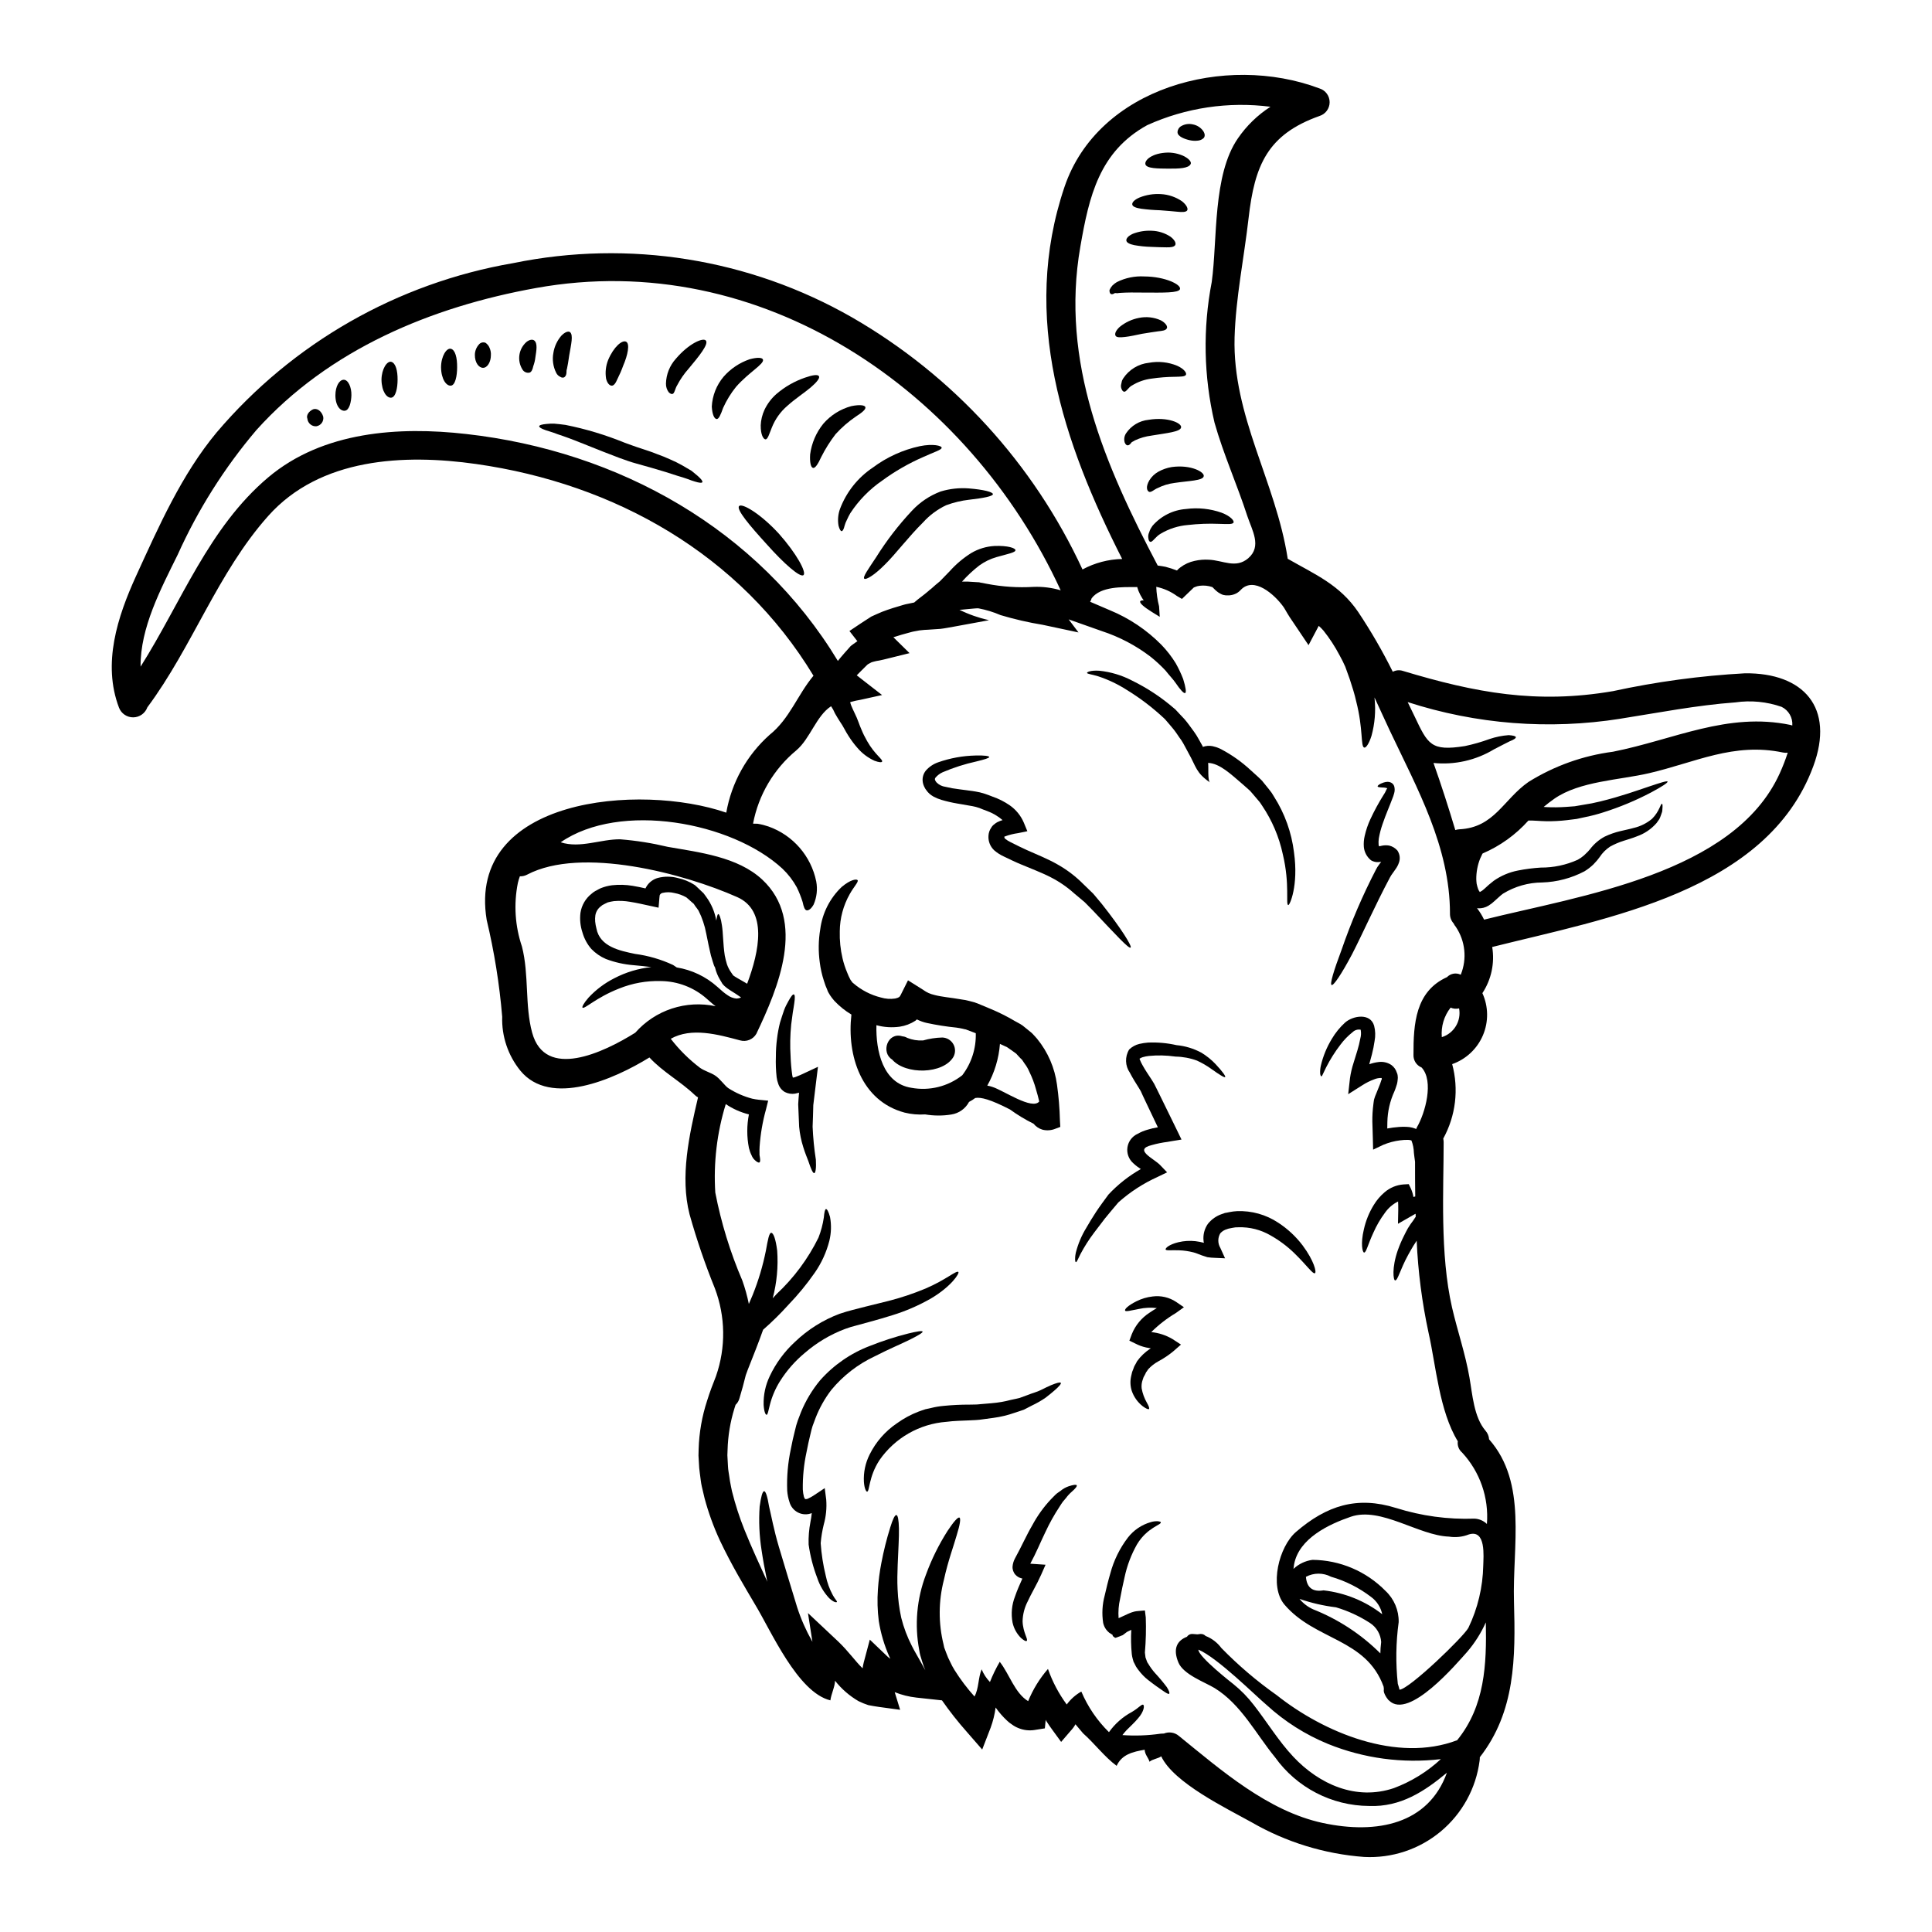 <?xml version="1.0" encoding="UTF-8"?>
<!-- Uploaded to: ICON Repo, www.iconrepo.com, Generator: ICON Repo Mixer Tools -->
<svg fill="#000000" width="800px" height="800px" version="1.1" viewBox="144 144 512 512" xmlns="http://www.w3.org/2000/svg">
 <g>
  <path d="m606.45 322.43c15.484-0.152 23.867 9.055 18.086 24.652-12.25 33.207-54.832 40.281-85.09 47.883h0.004c0.703 4.258-0.227 8.621-2.602 12.227 1.613 3.535 1.668 7.59 0.145 11.172-1.523 3.578-4.484 6.352-8.152 7.641 1.793 6.633 0.949 13.703-2.363 19.727 0.062 0.316 0.098 0.637 0.105 0.961 0 12.625-1.012 29.621 2.219 43.793 1.469 6.34 3.512 12.176 4.625 18.59 0.789 4.469 1.16 10.453 4.242 14.066 0.566 0.637 0.906 1.445 0.957 2.297 10.207 11.562 6.164 28.262 6.594 43.008 0.43 14.926 0.355 29.199-9.055 41.242v0.004c0.008 0.301-0.008 0.605-0.051 0.906-0.945 7.328-4.625 14.027-10.301 18.758-5.68 4.731-12.93 7.141-20.309 6.754-10.508-0.781-20.703-3.926-29.828-9.195-6.617-3.684-20.66-10.453-23.941-17.477-0.832 0.633-2.246 0.707-3.106 1.441-0.227-0.984-1.211-1.82-1.285-3.184-3.148 0.559-6.012 1.211-7.426 4.269-3.207-2.363-5.856-5.934-8.887-8.613-0.605-0.73-1.238-1.492-1.898-2.246l-0.098-0.176-0.074 0.125-0.457 0.707h-0.004c-0.246 0.336-0.508 0.652-0.789 0.957l-2.5 2.906-2.246-3.082c-0.582-0.789-1.18-1.641-1.719-2.5-0.047-0.098-0.074-0.176-0.125-0.277l-0.223 2.269-2.727 0.43-0.004 0.004c-1.465 0.227-2.965 0.043-4.332-0.531-0.594-0.238-1.152-0.551-1.664-0.934-0.473-0.301-0.914-0.645-1.312-1.035-1.121-1.047-2.129-2.207-3.008-3.461-0.242 1.82-0.684 3.606-1.312 5.328l-2.246 5.809-4.094-4.699c-2.348-2.644-4.539-5.43-6.566-8.332l-6.746-0.73c-1.984-0.219-3.926-0.703-5.781-1.441l1.441 4.672-5.609-0.758c-0.934-0.125-1.867-0.305-2.824-0.48-0.895-0.289-1.762-0.645-2.606-1.059-2.391-1.395-4.5-3.227-6.215-5.406-0.023 1.574-1.035 3.586-1.234 5.203-8.715-2.121-15.742-18.5-20.004-25.484-2.727-4.644-6.113-10.203-9.293-16.926-1.66-3.59-3.012-7.316-4.039-11.137-0.25-1.035-0.48-2.07-0.73-3.106-0.25-1.035-0.332-2.195-0.504-3.332l-0.004-0.004c-0.152-1.043-0.246-2.094-0.277-3.148l-0.102-1.715 0.039-1.727c0.129-4.367 0.887-8.699 2.25-12.852 0.707-2.293 1.543-4.445 2.363-6.516h-0.004c2.633-7.559 2.519-15.805-0.324-23.285-2.594-6.394-4.828-12.93-6.691-19.574-2.555-10.023-0.102-20.988 2.246-30.988-0.305-0.164-0.586-0.367-0.832-0.605-3.863-3.688-8.484-6.113-12.047-9.977-9.445 5.832-26.242 13.188-34.195 3.512l-0.004-0.004c-3.277-4.035-4.988-9.121-4.82-14.316-0.727-8.637-2.098-17.203-4.109-25.629-5.356-32.477 40.66-36.316 63.492-28.438 1.391-7.965 5.43-15.227 11.465-20.609 5.352-4.289 7.375-10.555 11.645-15.68-19.41-32.098-52.582-50.879-89.41-56.109-19.066-2.703-41.367-1.668-55.133 13.816-13.41 15.074-20.027 34.598-32 50.688h0.004c-0.574 1.57-2.059 2.617-3.727 2.637-1.668 0.016-3.176-1.004-3.777-2.562-4.445-11.695-0.43-24.047 4.547-34.957 6.016-13.129 12.047-26.848 21.367-38.035v0.004c20.117-23.691 47.918-39.555 78.543-44.824 30.699-6.297 62.641-1.18 89.836 14.395 26.758 15.426 48.082 38.754 61.043 66.785 3.234-1.746 6.836-2.699 10.512-2.777-15.66-30.863-26.949-64.098-15.285-98.598 8.926-26.352 42.66-35.496 67.574-26.102 1.602 0.496 2.691 1.977 2.691 3.652s-1.09 3.156-2.691 3.652c-13.777 4.894-17.195 13.055-18.789 27.07-1.18 10.379-3.41 21.164-3.711 31.594-0.578 20.91 10.887 38.18 14.066 58.543v0.125c7.301 4.191 13.777 6.867 18.715 14.141v0.004c3.383 5.07 6.438 10.352 9.145 15.812 0.82-0.441 1.789-0.523 2.676-0.23 19.285 5.809 35.426 8.816 55.59 5.379l-0.004 0.004c11.555-2.512 23.285-4.102 35.09-4.75zm12.047 13.688c0.176 0.051 0.332 0.098 0.48 0.148l0.004 0.004c0.156-2.07-0.965-4.031-2.832-4.945-3.938-1.375-8.145-1.781-12.273-1.184-10.281 0.754-20.305 2.727-30.484 4.328v0.004c-18.867 2.984-38.172 1.473-56.344-4.414 0.605 1.234 1.211 2.5 1.82 3.762 3.543 7.449 4.328 9.32 13.309 7.902l-0.004 0.004c2.25-0.473 4.461-1.102 6.617-1.895 1.629-0.547 3.316-0.887 5.027-1.012 1.18 0.078 1.848 0.25 1.898 0.531s-0.531 0.68-1.645 1.109c-0.957 0.508-2.32 1.137-4.141 2.121h-0.004c-4.812 2.91-10.438 4.18-16.035 3.613 2.043 5.731 4.039 11.969 5.781 17.777l0.004 0.004c0.348-0.121 0.715-0.188 1.086-0.203 9.27-0.457 11.645-7.906 18.309-12.551 6.801-4.238 14.43-6.969 22.379-8.004 16.113-3.184 30.355-10.586 47.051-7.098zm-0.73 7.348v0.004c-0.43 0.059-0.863 0.043-1.285-0.051-13.082-2.727-23.16 2.625-35.461 5.484-7.777 1.82-18.387 2.094-25.105 6.766-1.012 0.707-1.945 1.441-2.828 2.172 0.227 0.023 0.48 0.051 0.707 0.051 1.727 0.086 3.453 0.066 5.176-0.051 0.812-0.051 1.574-0.125 2.363-0.176l2.297-0.395c1.473-0.215 2.93-0.5 4.371-0.859 5.512-1.34 9.902-2.934 12.988-3.969 3.086-1.035 4.801-1.574 4.93-1.312 0.125 0.266-1.391 1.285-4.269 2.824l-0.004 0.004c-4.113 2.172-8.418 3.965-12.855 5.359-1.48 0.477-2.992 0.871-4.516 1.18l-2.453 0.531c-0.859 0.102-1.738 0.199-2.648 0.328-1.785 0.207-3.582 0.301-5.383 0.277-1.793-0.027-3.363-0.227-4.75-0.176-3.356 3.754-7.492 6.731-12.117 8.715l-0.078 0.098-0.578 1.238h-0.004c-0.703 1.758-1.055 3.637-1.035 5.531 0 0.48 0.074 0.758 0.098 1.18h0.004c0.094 0.473 0.227 0.938 0.391 1.391v0.027l0.074 0.125 0.125 0.277c0.102 0.102 0.176 0.305 0.25 0.355h0.004c0.418-0.203 0.801-0.469 1.137-0.789 0.801-0.77 1.645-1.496 2.523-2.172 1.918-1.348 4.094-2.277 6.394-2.727 2.008-0.398 4.039-0.66 6.082-0.789 3.379 0.023 6.723-0.684 9.801-2.07 0.598-0.324 1.156-0.715 1.668-1.16l0.887-0.859 0.148-0.152 0.129-0.125v-0.023l0.43-0.48c1.035-1.375 2.356-2.508 3.871-3.328 1.332-0.637 2.731-1.129 4.168-1.465 1.441-0.355 2.477-0.531 3.586-0.859v0.004c1.766-0.418 3.406-1.242 4.801-2.402 2.023-1.996 2.273-4.141 2.652-3.965 0.152 0.023 0.176 0.504 0.102 1.363-0.004 0.246-0.031 0.492-0.074 0.73-0.078 0.281-0.176 0.555-0.305 0.887-0.117 0.363-0.262 0.719-0.434 1.059-0.223 0.332-0.477 0.656-0.73 1.035-1.41 1.621-3.223 2.84-5.25 3.543-1.086 0.453-2.453 0.832-3.512 1.18-1.23 0.387-2.414 0.895-3.543 1.516-1.105 0.727-2.055 1.672-2.777 2.781l-0.332 0.43-0.305 0.395-0.199 0.227-0.836 0.91c-0.719 0.688-1.508 1.297-2.359 1.816-3.465 1.824-7.301 2.832-11.215 2.957-3.656 0.02-7.234 1.043-10.352 2.953-0.684 0.48-1.367 1.18-2.273 1.969-0.48 0.461-1.008 0.867-1.574 1.215-0.848 0.523-1.836 0.773-2.828 0.707-0.07-0.004-0.141-0.023-0.203-0.051v0.051c0.715 0.934 1.336 1.941 1.844 3.004 25.355-6.336 66.195-12.07 78.328-38.715 0.82-1.797 1.535-3.641 2.144-5.523zm-87.609 261.71c7.375-9.055 7.828-20.129 7.602-31.215l-0.004-0.004c-1.262 2.816-2.918 5.434-4.922 7.777-2.727 3.031-15.457 18.16-20.711 12.93-0.164-0.109-0.301-0.254-0.395-0.426-0.391-0.484-0.695-1.031-0.91-1.617-0.109-0.316-0.137-0.656-0.074-0.984-0.023-0.199-0.051-0.43-0.074-0.652-4.648-12.855-18.184-12.203-26.293-21.77-4.09-4.875-1.414-15.352 3.055-19.223 8.137-7.019 16.215-9.598 26.543-6.359v-0.004c6.719 2.121 13.746 3.078 20.785 2.824 1.23 0.055 2.398 0.559 3.285 1.414 0.551-6.957-1.84-13.824-6.586-18.941-0.863-0.727-1.289-1.852-1.125-2.969-4.926-8.059-5.785-20.074-7.754-28.77v0.004c-1.734-8.031-2.789-16.195-3.148-24.402-0.102 0.148-0.203 0.328-0.281 0.453-0.836 1.211-1.363 2.273-1.945 3.258-2.195 3.992-2.777 6.867-3.484 6.82-0.457 0.023-0.961-3.234 0.73-8.059h0.004c0.457-1.285 0.996-2.543 1.613-3.762 0.332-0.656 0.605-1.238 1.035-1.996 0.434-0.715 0.906-1.406 1.418-2.07 0.199-0.332 0.43-0.656 0.656-0.988-0.023-0.262-0.031-0.523-0.027-0.785l-0.305 0.152-1.059 0.605-3.309 1.895 0.074-3.734c0-0.758 0-1.516-0.047-2.172v-0.004c-1.395 0.695-2.594 1.73-3.484 3.004-1.215 1.633-2.238 3.394-3.055 5.254-1.465 3.148-1.898 5.277-2.453 5.277-0.453 0.023-0.984-2.363-0.074-6.137v0.004c0.5-2.277 1.379-4.453 2.602-6.441 0.773-1.289 1.754-2.441 2.902-3.41 1.41-1.215 3.172-1.938 5.027-2.07l1.363-0.074 0.582 1.211c0.309 0.703 0.531 1.438 0.656 2.195 0.148-0.051 0.305-0.102 0.48-0.148-0.051-3.148-0.051-6.215-0.051-9.195-0.125-0.789-0.203-1.574-0.305-2.363-0.027-1.121-0.246-2.234-0.656-3.281-0.285-0.094-0.586-0.145-0.887-0.152-0.707-0.016-1.418 0.027-2.121 0.125-1.527 0.191-3.023 0.59-4.441 1.18l-2.703 1.285-0.074-3.031c-0.051-1.391-0.074-2.828-0.125-4.293l-0.004 0.004c-0.023-1.598 0.07-3.191 0.281-4.773l0.074-0.582 0.051-0.281 0.023-0.25c0.023-0.047 0.039-0.098 0.051-0.148l0.051-0.176c0.125-0.441 0.289-0.871 0.48-1.289 0.277-0.734 0.578-1.469 0.883-2.199 0.125-0.328 0.281-0.703 0.355-0.984l0.152-0.453c0.023-0.129 0-0.078 0.051-0.102 0.051-0.023 0.047 0.023 0.047-0.051l-0.023-0.305v-0.074c-0.684-0.031-1.367 0.09-1.996 0.355-1.105 0.406-2.16 0.934-3.148 1.574l-3.738 2.363 0.48-4.242v-0.004c0.195-1.363 0.508-2.707 0.934-4.019 0.352-1.133 0.703-2.269 1.035-3.356 0.312-1.02 0.562-2.059 0.758-3.106 0.219-0.77 0.254-1.578 0.102-2.363-0.766-0.148-1.559 0.086-2.121 0.633-1.23 0.969-2.324 2.098-3.258 3.356-1.445 1.883-2.711 3.898-3.789 6.016-0.355 0.73-0.633 1.312-0.812 1.688-0.176 0.457-0.328 0.684-0.453 0.656s-0.227-0.25-0.305-0.703h0.004c-0.039-0.711 0.02-1.426 0.18-2.121 0.586-2.5 1.566-4.894 2.902-7.086 0.949-1.609 2.133-3.07 3.512-4.328 2.121-1.867 6.715-2.602 7.703 0.836v-0.004c0.34 1.324 0.383 2.703 0.125 4.043-0.168 1.191-0.406 2.375-0.707 3.543-0.227 0.859-0.48 1.742-0.707 2.625h-0.004c0.777-0.285 1.582-0.48 2.402-0.578 1.219-0.184 2.461 0.098 3.484 0.785 0.672 0.5 1.168 1.199 1.418 1.996l0.098 0.25 0.051 0.125c0.027 0.125 0.078 0.395 0.078 0.395l0.047 0.609c-0.004 0.184-0.02 0.371-0.047 0.555-0.027 0.367-0.086 0.73-0.176 1.086l-0.227 0.707c-0.125 0.48-0.305 0.832-0.457 1.262l-0.004 0.004c-1.172 2.555-1.809 5.32-1.863 8.133-0.027 0.578-0.027 1.133-0.027 1.691 1.035-0.203 2.019-0.305 3.055-0.395 0.934-0.078 1.871-0.07 2.805 0.023 0.527 0.074 1.043 0.207 1.539 0.395 0.086 0.035 0.172 0.078 0.254 0.125 0.062-0.172 0.141-0.344 0.227-0.508 2.144-3.66 4.57-12.203 1.211-15.809v0.004c-1.344-0.551-2.199-1.883-2.144-3.336-0.027-8.266 0.527-16.848 8.887-20.609 0.902-0.938 2.293-1.219 3.488-0.707l0.148 0.074c1.711-4.188 1.219-8.949-1.309-12.703-0.234-0.273-0.43-0.578-0.582-0.906-0.645-0.711-0.988-1.645-0.961-2.602 0-17.68-8.688-33.137-15.91-48.414-1.391-2.93-2.703-5.902-4.094-8.863 0 0.102 0.027 0.199 0.027 0.305v-0.004c0.34 3.305 0.062 6.641-0.809 9.84-0.703 2.246-1.516 3.281-1.945 3.148-0.984-0.305-0.223-4.871-2.121-12.25-0.395-1.82-1.035-3.836-1.715-5.902-0.395-1.059-0.789-2.144-1.18-3.281-0.395-0.934-0.984-2.07-1.574-3.148h-0.004c-1.191-2.266-2.598-4.414-4.195-6.414-0.387-0.453-0.809-0.875-1.258-1.262l-2.703 5.117-3.438-5.117c-0.504-0.758-1.008-1.492-1.516-2.246-0.508-0.754-0.832-1.391-1.262-2.098h-0.004c-0.16-0.301-0.348-0.59-0.555-0.859-2.195-3.008-7.676-8.035-11.188-4.328h0.004c-0.355 0.391-0.773 0.715-1.242 0.961-0.699 0.344-1.469 0.516-2.246 0.5 0.035 0.004 0.07-0.004 0.102-0.023-0.449 0.039-0.902-0.004-1.34-0.125-0.285-0.109-0.566-0.238-0.832-0.395-0.301-0.16-0.582-0.355-0.836-0.582-0.258-0.207-0.504-0.438-0.73-0.68l-0.395-0.395c-1.094-0.375-2.262-0.496-3.41-0.348-0.434 0.051-0.859 0.168-1.262 0.348-0.199 0.129-0.176 0.027-0.25 0.102l-3.148 3.031-1.289-0.754h-0.004c-1.641-1.203-3.519-2.039-5.512-2.453 0.062 1.746 0.312 3.481 0.746 5.172 0 0.023 0.176 2.777 0.176 2.777l-2.047-1.262c-2.273-1.414-3.281-2.363-3.148-2.828 0.078-0.199 0.43-0.277 0.938-0.277-0.125-0.176-0.203-0.332-0.332-0.48-0.414-0.648-0.77-1.332-1.059-2.047-0.102-0.305-0.227-0.629-0.332-1.012-0.125 0-0.223 0.027-0.352 0.027-3.543 0-9.32-0.227-11.723 2.981h0.004c-0.086 0.32-0.219 0.625-0.395 0.91 1.82 0.789 3.613 1.539 5.301 2.273h0.004c5.094 2.106 9.715 5.215 13.59 9.141 1.434 1.484 2.703 3.121 3.785 4.875 0.754 1.34 1.414 2.731 1.969 4.164 0.703 2.273 0.883 3.59 0.527 3.738-0.355 0.148-1.234-0.789-2.574-2.754-0.68-0.988-1.641-1.945-2.602-3.184-1.246-1.332-2.586-2.574-4.016-3.711-3.883-2.961-8.238-5.25-12.883-6.769l-8.789-3.106 2.602 3.461-9.469-2.019c-3.781-0.617-7.519-1.48-11.191-2.578-1.879-0.812-3.844-1.41-5.856-1.793-0.605-0.074-4.953 0.453-5.027 0.395 2.492 1.223 5.121 2.144 7.828 2.754-0.789 0.152-9.371 1.719-9.371 1.719-1.18 0.199-2.398 0.453-3.512 0.578-1.035 0.051-2.043 0.125-3.031 0.203l0.004 0.004c-0.844 0.023-1.688 0.094-2.523 0.199l-1.062 0.199-0.555 0.102c-0.305 0.051-0.453 0.125-0.707 0.176-1.688 0.43-3.18 0.887-4.594 1.34 0.023 0.023 0.051 0.023 0.074 0.051l4.223 4.156-5.707 1.414c-0.758 0.199-1.617 0.395-2.273 0.531l-0.859 0.148c-0.242 0.039-0.477 0.102-0.707 0.176-0.352 0.066-0.688 0.199-0.988 0.395-0.113 0.074-0.23 0.141-0.348 0.203-0.047 0.012-0.09 0.027-0.133 0.051-0.098 0.102-0.328 0.305-0.328 0.305-0.836 0.859-1.715 1.664-2.527 2.527l-0.125 0.125c0.684 0.527 1.34 1.035 1.969 1.539l4.746 3.688-5.731 1.262c-0.844 0.137-1.68 0.324-2.5 0.555-0.078 0.012-0.156 0.039-0.227 0.074 0 0.027 0.023 0.051 0.023 0.074 0.066 0.277 0.148 0.547 0.254 0.812 0.281 0.68 0.605 1.391 0.961 2.121 0.754 1.465 1.234 3.148 1.715 4.164 0.441 1.086 0.957 2.137 1.543 3.148 2.043 3.613 4.242 4.848 3.965 5.434-0.102 0.25-0.789 0.223-2.019-0.227v-0.004c-1.719-0.781-3.242-1.926-4.473-3.356-0.887-1.004-1.688-2.078-2.402-3.207-0.883-1.34-1.363-2.527-2.246-3.762-0.43-0.656-0.883-1.418-1.363-2.25v-0.004c-0.27-0.656-0.609-1.281-1.012-1.867-3.938 2.551-5.531 8.586-9.219 11.695h0.004c-5.973 4.938-10.027 11.809-11.469 19.422 0.355 0 0.707 0 1.086 0.023h0.148l0.102 0.027h0.004c0.938 0.156 1.859 0.395 2.754 0.703 6.484 2.293 11.285 7.824 12.652 14.562 0.387 2.062 0.148 4.188-0.684 6.113-0.656 1.18-1.367 1.641-1.871 1.539-0.504-0.102-0.789-0.961-1.035-2.144h0.004c-0.422-1.363-0.945-2.688-1.574-3.969-1.004-1.824-2.281-3.484-3.793-4.922-13.41-12.402-43.035-17.859-58.77-6.996 5.152 1.688 10.629-0.863 15.812-0.789v0.004c4.231 0.336 8.426 1.004 12.555 1.992 8.332 1.465 18.539 2.625 25.027 8.66 11.77 10.961 4.242 28.734-1.543 40.891-0.867 1.492-2.633 2.207-4.293 1.746-5.934-1.594-12.93-3.512-18.387-0.43 2.238 2.906 4.856 5.5 7.781 7.715 1.262 0.859 2.754 1.234 3.938 1.996 1.391 0.883 2.551 2.727 3.586 3.41v-0.004c1.941 1.242 4.066 2.172 6.297 2.758 0.559 0.121 1.125 0.215 1.691 0.277l2.523 0.25-0.578 2.32v0.004c-0.895 3.215-1.461 6.512-1.691 9.84-0.051 0.656-0.027 1.137-0.027 1.574-0.031 0.422 0.004 0.848 0.102 1.262 0.125 0.758 0.102 1.238-0.125 1.367-0.227 0.125-0.68-0.102-1.234-0.633l-0.004-0.004c-0.367-0.344-0.652-0.766-0.832-1.234-0.316-0.625-0.551-1.289-0.711-1.969-0.582-2.941-0.582-5.973 0-8.914h-0.102c-2.152-0.547-4.195-1.461-6.035-2.707-2.336 7.582-3.277 15.523-2.777 23.441 1.547 8.012 3.953 15.832 7.172 23.332 0.719 2.019 1.293 4.09 1.719 6.191 0.355-0.812 0.703-1.617 1.008-2.363 1.531-3.805 2.707-7.742 3.512-11.766 0.531-2.953 0.859-4.723 1.418-4.723s1.18 1.594 1.574 4.723c0.301 4.246-0.098 8.512-1.184 12.629 0.332-0.395 0.656-0.734 1.012-1.113 4.578-4.273 8.344-9.34 11.113-14.957 0.672-1.719 1.148-3.504 1.418-5.328 0.125-1.391 0.305-2.219 0.578-2.246 0.277-0.027 0.68 0.68 1.062 2.07v-0.004c0.395 2.106 0.332 4.269-0.176 6.348-0.773 3.027-2.082 5.891-3.867 8.457-2.102 3.019-4.441 5.867-6.992 8.512-2.098 2.332-4.332 4.531-6.691 6.59-1.211 3.414-2.625 6.969-4.09 10.66-0.176 0.457-0.332 0.938-0.508 1.391-0.48 1.969-1.035 4.016-1.691 6.188l-0.004-0.004c-0.176 0.641-0.523 1.215-1.008 1.672-0.102 0.355-0.227 0.68-0.332 1.035h0.004c-1.09 3.539-1.691 7.207-1.793 10.91l-0.051 1.414 0.074 1.367c0.074 0.984 0.074 2.121 0.227 2.93s0.25 1.742 0.395 2.602c0.141 0.859 0.355 1.789 0.531 2.676l0.004-0.004c0.859 3.453 1.957 6.848 3.281 10.152 2.019 5.027 4.191 9.625 6.09 13.816-0.051-0.176-0.078-0.352-0.129-0.527-0.578-2.805-1.059-5.457-1.414-7.871v-0.004c-0.598-3.816-0.766-7.688-0.504-11.543 0.355-2.625 0.754-4.039 1.18-4.066 0.426-0.027 0.887 1.418 1.316 4.043 0.605 2.5 1.234 6.086 2.578 10.629 1.344 4.543 3.004 9.973 4.871 16.113 1.008 3.102 2.328 6.098 3.938 8.938 0.023 0.062 0.059 0.125 0.102 0.176l-1.18-7.602 8.031 7.551c2.703 2.578 4.5 5.203 6.441 7.086 0.074-0.504 0.176-1.008 0.305-1.539l1.613-6.062 4.648 4.445h-0.004c0.25 0.227 0.512 0.438 0.789 0.633-0.074-0.176-0.176-0.355-0.25-0.559h-0.004c-1.344-3.012-2.285-6.188-2.801-9.445-0.355-2.781-0.43-5.594-0.23-8.391 0.156-2.348 0.461-4.684 0.91-6.992 0.605-3.191 1.395-6.348 2.363-9.445 0.656-2.144 1.211-3.305 1.617-3.258s0.629 1.316 0.68 3.586-0.176 5.586-0.332 9.625c-0.074 2.023-0.148 4.219-0.023 6.57l0.004-0.004c0.102 2.496 0.426 4.981 0.957 7.422 0.652 2.602 1.598 5.117 2.828 7.5 0.633 1.285 1.492 2.676 2.25 4.066 0.43 0.754 0.883 1.574 1.312 2.363-0.332-0.77-0.621-1.559-0.859-2.363l-0.395-1.312-0.098-0.332-0.051-0.199v0.004c-0.02-0.051-0.027-0.102-0.027-0.156l-0.047-0.172-0.125-0.734c-1.293-6.746-0.672-13.719 1.789-20.129 1.484-4.043 3.394-7.91 5.707-11.543 1.641-2.477 2.754-3.711 3.148-3.512 0.395 0.199 0.152 1.848-0.73 4.672-0.789 2.801-2.297 6.793-3.387 11.809-1.453 5.613-1.488 11.496-0.098 17.125l0.125 0.582 0.023 0.148c0.027 0.051 0.102 0.281 0.102 0.281l0.48 1.285h0.004c0.289 0.809 0.633 1.598 1.035 2.363 0.344 0.758 0.738 1.488 1.18 2.195 1.551 2.461 3.309 4.785 5.25 6.945 1.18-2.121 0.938-4.898 1.895-7.199 0.512 1.25 1.258 2.391 2.199 3.359 0.73-1.848 1.598-3.637 2.602-5.352 2.551 3.231 3.965 8.266 7.527 10.43 1.266-3.117 3.043-6 5.25-8.539 1.18 3.371 2.859 6.547 4.973 9.422 1.031-1.406 2.348-2.578 3.867-3.434 1.707 4.035 4.195 7.691 7.324 10.762 1.59-2.231 3.672-4.062 6.086-5.359 1.871-1.109 2.477-2.019 2.934-1.918 0.457 0.102 0.355 1.766-1.367 3.684-0.789 0.961-1.895 1.969-3.004 3.082v0.004c-0.383 0.41-0.746 0.84-1.086 1.285 3.336 0.238 6.688 0.121 10-0.352 0.328-0.039 0.656-0.055 0.984-0.051 1.332-0.551 2.859-0.32 3.965 0.609 11.215 9.094 23.594 19.953 38.137 23.086 14.473 3.106 28.035 0.25 32.91-13.312-5.934 4.926-12.223 9.117-20.609 8.812l-0.004-0.004c-9.906-0.055-19.188-4.867-24.949-12.93-5.078-6.188-8.941-13.965-15.988-18.309-2.602-1.574-8.266-3.586-9.598-6.769-1.543-3.684-0.355-5.832 2.269-6.84h0.004c0.312-0.5 0.875-0.785 1.465-0.738 0.48 0.027 0.91 0.051 1.316 0.102 0.25-0.023 0.504-0.074 0.789-0.102h-0.004c0.512-0.035 1.012 0.16 1.367 0.531 1.66 0.645 3.106 1.75 4.168 3.184 4.496 4.609 9.41 8.793 14.672 12.504 12.473 9.898 31.871 18.008 47.809 11.945zm6.918-46.27c0.051-2.426 0.789-9.676-3.812-8.266-1.676 0.664-3.5 0.863-5.281 0.578-8.004-0.277-18.031-7.977-25.977-5.277-5.832 1.996-13.738 5.711-15.051 12.594-0.074 0.43-0.125 0.836-0.176 1.238v0.004c1.387-1.312 3.152-2.152 5.047-2.402 7.289 0.066 14.25 3.031 19.352 8.234 2.281 2.137 3.547 5.141 3.484 8.266-0.742 5.418-0.82 10.906-0.23 16.344 0.176 0.527 0.332 1.059 0.457 1.574 2.625-0.176 17.023-14.066 18.258-16.418 2.473-5.144 3.812-10.762 3.93-16.469zm-10.984-140.05c3.238-1.012 5.207-4.289 4.582-7.625-0.754 0.184-1.543 0.113-2.25-0.203-1.742 2.219-2.574 5.016-2.332 7.828zm-0.254 191.33c-10.137 1.195-20.414-0.188-29.879-4.016-5.984-2.449-11.492-5.938-16.262-10.305-2.984-2.5-13.031-12.551-18.105-14.695-0.102 1.844 9.168 9.055 9.242 9.117v-0.004c2.023 1.629 3.848 3.496 5.43 5.559 3.512 4.496 6.594 9.598 10.504 13.742 6.793 7.223 16.566 11.695 26.672 8.266v-0.004c4.594-1.723 8.805-4.324 12.398-7.66zm-15.84-30.789c0-0.074 0.027-0.152 0.027-0.227h0.004c-0.133-2.066-1.238-3.953-2.981-5.074-2.785-1.805-5.812-3.199-8.996-4.141-3.289-0.402-6.531-1.148-9.668-2.227 0.973 1.188 2.207 2.129 3.609 2.758 6.668 2.641 12.734 6.613 17.816 11.676 0.012-0.918 0.074-1.836 0.191-2.75zm0.305-7.629v0.004c-0.391-1.832-1.441-3.461-2.953-4.57-3.176-2.434-6.777-4.25-10.625-5.356-2.082-1.094-4.57-1.082-6.641 0.027 0.223 2.879 1.789 4.066 4.672 3.586 5.664 0.645 11.043 2.832 15.547 6.324zm-35.484-279.85c3.637-3.148 0.984-7.398-0.277-11.191-2.703-8.332-6.316-16.34-8.691-24.75l0.004 0.008c-2.871-12.234-3.117-24.941-0.73-37.277 1.543-11.113 0.199-28.34 6.945-38.062 2.289-3.332 5.215-6.172 8.617-8.355-11.133-1.434-22.441 0.254-32.668 4.875-12.68 6.996-15.406 18.836-17.711 32.172-5.367 30.562 6.531 58.027 20.496 84.535 0.73 0.098 1.414 0.199 2.047 0.328 1.035 0.266 2.055 0.594 3.055 0.984 0.262-0.301 0.559-0.574 0.887-0.809 1.125-0.855 2.426-1.453 3.812-1.742 1.223-0.277 2.481-0.379 3.734-0.305 3.793 0.152 7.125 2.453 10.48-0.402zm-56.926 7.609c2.434-0.09 4.867 0.215 7.199 0.91-24.348-52.938-79.352-90.895-139.06-80.109-27.734 4.996-54.855 16.262-74.074 37.629-8.473 9.977-15.492 21.098-20.863 33.035-4.445 9.016-9.949 19.375-9.84 29.676 10.832-17.125 18.055-36.871 33.852-50.184 14.48-12.176 34.559-13.512 52.512-11.465 40.309 4.547 77.273 25.176 98.426 60.133l0.605-0.758c0.754-0.934 1.574-1.789 2.363-2.699l0.305-0.355 0.074-0.074 0.227-0.203v-0.004c0.043-0.02 0.086-0.047 0.125-0.074l0.25-0.199 1.113-0.789c0.047-0.027 0.098-0.027 0.125-0.051l-2.121-2.727 2.981-1.996c0.91-0.605 1.844-1.211 2.801-1.82 0.934-0.453 1.895-0.836 2.856-1.262 1.895-0.73 3.812-1.312 5.582-1.82 0.203-0.051 0.48-0.148 0.633-0.176l0.859-0.176 1.465-0.305 0.074-0.074c1.035-0.934 2.402-1.844 3.711-2.981l0.152-0.152c0.199-0.172 0.395-0.328 0.605-0.477 0.707-0.656 1.465-1.289 2.269-1.949 0.812-0.859 1.668-1.738 2.551-2.625h0.004c1.672-1.879 3.606-3.512 5.734-4.848 1.875-1.109 3.992-1.75 6.164-1.871 3.609-0.148 5.512 0.582 5.555 1.086 0.078 0.656-2.144 1.035-5.051 1.871-1.633 0.473-3.168 1.227-4.547 2.223-1.648 1.281-3.18 2.707-4.566 4.266 0.949-0.039 1.902-0.012 2.852 0.078l0.859 0.051 0.43 0.027h0.125l0.305 0.023h-0.004c0.094 0.027 0.188 0.055 0.281 0.074l1.766 0.332c4.062 0.785 8.207 1.055 12.336 0.809zm-75.895 105.17c3.258-8.66 5.434-19.375-2.625-22.957-14.043-6.238-41.27-13.512-55.664-5.961h0.004c-0.598 0.32-1.27 0.477-1.945 0.453-0.215 0.578-0.391 1.168-0.531 1.766-1.125 5.613-0.75 11.422 1.086 16.848 1.918 7.477 0.73 15.582 2.699 22.805 3.438 12.629 18.895 5.305 27.328 0.027 2.606-2.957 5.949-5.164 9.691-6.398 3.742-1.234 7.746-1.449 11.598-0.625-0.91-0.68-1.691-1.414-2.363-1.996h0.004c-3.356-2.965-7.668-4.625-12.148-4.672-3.793-0.109-7.57 0.57-11.086 1.996-6.113 2.402-9.168 5.531-9.676 5.051-0.176-0.199 0.305-1.18 1.617-2.676 1.953-2.094 4.262-3.824 6.816-5.117 3.055-1.59 6.379-2.594 9.801-2.957-1.414-0.176-2.957-0.355-4.723-0.504-2.508-0.199-4.973-0.754-7.324-1.645-1.441-0.617-2.746-1.52-3.84-2.648-1.098-1.266-1.902-2.758-2.359-4.371-0.562-1.672-0.746-3.449-0.531-5.203 0.305-2.027 1.383-3.859 3.008-5.117l0.277-0.227 0.152-0.125 0.305-0.176 0.027-0.047 0.527-0.277c0.355-0.176 0.656-0.395 1.062-0.559v0.004c0.965-0.395 1.973-0.656 3.004-0.789 1.824-0.203 3.672-0.152 5.484 0.152 1.18 0.199 2.297 0.43 3.387 0.68l-0.004 0.004c0.125-0.262 0.27-0.516 0.43-0.758 0.688-0.984 1.699-1.699 2.856-2.023 1.73-0.445 3.551-0.438 5.277 0.027 1.578 0.336 3.082 0.953 4.441 1.82l0.125 0.098 0.027 0.027 0.223 0.176 0.227 0.227 0.355 0.328 0.707 0.68 0.703 0.656c0.254 0.305 0.48 0.656 0.707 0.961l0.008 0.004c1.367 1.863 2.285 4.019 2.68 6.297 0.176-1.086 0.305-1.668 0.531-1.719 0.227-0.051 0.707 1.062 0.961 2.981 0.328 1.969 0.277 4.824 0.754 8.004 0.152 0.785 0.348 1.562 0.582 2.328 0.273 0.781 0.656 1.52 1.137 2.195l0.43 0.629 0.074 0.078v0.023l0.125 0.102c0.281 0.176 0.629 0.43 1.086 0.68 0.73 0.43 1.59 0.887 2.496 1.441zm-1.613 3.66c-0.055-0.055-0.113-0.105-0.176-0.152-0.789-0.582-1.719-1.137-2.703-1.766-0.539-0.332-1.047-0.715-1.516-1.137l-0.43-0.457-0.051-0.051v-0.023l-0.148-0.199-0.027-0.027-0.023-0.074-0.102-0.176-0.395-0.656-0.004-0.004c-0.578-0.969-1.012-2.016-1.285-3.106v-0.078c-0.129-0.207-0.238-0.426-0.328-0.656-0.125-0.395-0.25-0.789-0.395-1.234h0.004c-0.297-0.887-0.535-1.789-0.711-2.703-0.457-1.922-0.789-3.938-1.285-6.039-0.273-1.031-0.613-2.043-1.012-3.031-0.227-0.48-0.457-0.957-0.68-1.465-0.25-0.43-0.582-0.789-0.859-1.18-0.129-0.203-0.254-0.395-0.395-0.605l-0.73-0.633-0.73-0.656-0.395-0.328-0.098-0.102-0.051-0.023-0.004-0.004c-0.98-0.551-2.043-0.934-3.148-1.137-1.031-0.266-2.113-0.273-3.148-0.023-0.258 0.059-0.484 0.211-0.633 0.43-0.125 0.074-0.125 0.453-0.176 0.859l-0.223 2.625-2.328-0.504c-1.789-0.395-3.543-0.789-5.25-1.059h-0.004c-1.398-0.246-2.824-0.305-4.242-0.18-0.543 0.078-1.086 0.188-1.617 0.328-0.328 0.125-0.68 0.355-1.035 0.504l-0.457 0.254-0.047 0.023-0.152 0.148v0.004c-0.863 0.574-1.449 1.48-1.621 2.504-0.078 0.551-0.094 1.109-0.047 1.664 0.062 0.613 0.172 1.223 0.328 1.816 0.91 4.824 6.164 5.902 10.234 6.742 3.488 0.461 6.887 1.449 10.074 2.934 0.34 0.203 0.668 0.422 0.984 0.656 3.992 0.648 7.719 2.422 10.734 5.117l1.465 1.285v0.004c0.41 0.344 0.844 0.664 1.289 0.961 0.695 0.504 1.512 0.809 2.363 0.883 0.406-0.023 0.809-0.117 1.184-0.273z"/>
  <path d="m514.42 369.55c0.582 0.945 0.688 2.113 0.281 3.148-0.211 0.594-0.512 1.156-0.887 1.664l-0.832 1.18-0.281 0.395-0.328 0.555c-4.117 7.754-7.375 15.203-10.129 20.512-2.777 5.227-4.848 8.266-5.356 8.031-0.508-0.234 0.555-3.762 2.629-9.293l0.004-0.004c2.519-7.324 5.574-14.453 9.141-21.328l0.355-0.629 0.531-0.758 0.48-0.629-0.176 0.023-0.004-0.004c-0.332 0.047-0.672 0.066-1.012 0.051-0.496-0.043-0.977-0.188-1.41-0.426l-0.074-0.051-0.102-0.074-0.004-0.004c-1.039-0.875-1.695-2.125-1.816-3.481-0.074-0.977 0.004-1.957 0.227-2.906 0.344-1.535 0.852-3.023 1.516-4.449 1.035-2.223 2.207-4.383 3.512-6.461 0.527-0.707 0.754-1.574 0.961-1.691-0.027-0.027-0.051-0.051-0.078-0.051v-0.004c-0.238-0.074-0.484-0.125-0.734-0.152-1.035-0.047-1.691-0.074-1.742-0.305-0.051-0.227 0.434-0.652 1.574-1.035v0.004c0.359-0.125 0.734-0.188 1.113-0.191 0.297 0.004 0.59 0.074 0.859 0.207 0.387 0.191 0.684 0.523 0.832 0.93 0.18 0.621 0.18 1.277 0 1.895-0.141 0.527-0.316 1.043-0.531 1.543-0.68 1.844-1.691 4.09-2.527 6.566-0.445 1.258-0.785 2.551-1.012 3.863-0.086 0.586-0.102 1.18-0.047 1.77 0.031 0.113 0.074 0.223 0.129 0.324l0.754-0.172c0.633-0.129 1.285-0.137 1.922-0.027 0.82 0.191 1.559 0.633 2.121 1.262l0.074 0.074z"/>
  <path d="m489.24 474.09c3.008 4.039 3.711 7.086 3.231 7.32-0.578 0.305-2.219-2.168-5.481-5.324h0.004c-1.879-1.82-3.984-3.394-6.262-4.676-2.594-1.52-5.562-2.269-8.566-2.168-0.516-0.02-1.035 0.031-1.539 0.148l-0.887 0.176-0.125 0.023c-0.031 0.008-0.066 0.016-0.098 0.027l-0.305 0.102 0.004 0.004c-0.703 0.184-1.336 0.57-1.82 1.109-0.707 1.191-0.707 2.672 0 3.863l1.258 2.773-2.699-0.125c-0.668-0.016-1.332-0.074-1.996-0.176-0.504-0.172-0.984-0.328-1.465-0.477-0.812-0.281-1.441-0.605-2.273-0.812v0.004c-1.215-0.312-2.457-0.492-3.711-0.535-2.019-0.098-3.543 0.176-3.613-0.25-0.047-0.328 0.836-1.262 3.387-1.895 1.477-0.352 3.008-0.445 4.519-0.277 0.758 0.094 1.512 0.238 2.25 0.434-0.059-0.191-0.094-0.387-0.105-0.586-0.156-1.559 0.246-3.129 1.141-4.418 0.965-1.219 2.262-2.133 3.738-2.625l0.527-0.176c0.121-0.066 0.254-0.109 0.395-0.129l0.199-0.027 0.863-0.176c0.664-0.137 1.34-0.219 2.019-0.254 3.867-0.152 7.684 0.918 10.91 3.059 2.504 1.629 4.703 3.68 6.5 6.062z"/>
  <path d="m486.92 369.88c1.258 8.863-1.18 14.168-1.516 13.965-0.758-0.102 0.48-5.379-1.441-13.438-0.988-4.621-2.859-9.012-5.512-12.93-0.352-0.59-0.766-1.137-1.234-1.641-0.457-0.531-0.938-1.086-1.418-1.664l-0.352-0.395-0.051-0.074-0.176-0.176-0.812-0.73c-0.527-0.48-1.082-0.961-1.641-1.441-2.363-1.996-5.582-5.117-8.613-5.176 0.176 0.957-0.176 4.695 0.508 5.176-3.789-2.602-3.637-4.168-5.711-7.805-0.652-1.137-1.18-2.32-1.867-3.356-0.758-1.012-1.34-2.023-2.148-3.008-0.395-0.504-0.836-0.984-1.234-1.465l-0.605-0.707-0.305-0.352-0.203-0.203v-0.004c-3.062-2.879-6.41-5.438-9.996-7.629-2.348-1.504-4.875-2.711-7.523-3.586-1.766-0.555-3.004-0.629-3.004-0.934 0.023-0.227 1.035-0.707 3.281-0.555 3 0.312 5.914 1.184 8.59 2.574 4.031 1.969 7.789 4.445 11.184 7.375l0.176 0.148 0.102 0.078 0.199 0.199 0.305 0.328 0.656 0.707 1.316 1.391c0.859 0.984 1.715 2.223 2.574 3.387 0.859 1.16 1.492 2.5 2.246 3.785 0.027 0.074 0.051 0.125 0.074 0.203l0.004 0.004c0.82-0.297 1.707-0.363 2.562-0.191 0.664 0.137 1.309 0.348 1.922 0.629 3.012 1.543 5.793 3.5 8.266 5.809l1.742 1.574 0.836 0.789 0.199 0.203 0.203 0.199 0.004 0.004c0.035 0.062 0.078 0.121 0.125 0.176l0.352 0.43c0.457 0.582 0.91 1.137 1.367 1.691h-0.004c0.48 0.57 0.902 1.188 1.266 1.844 2.852 4.469 4.668 9.523 5.309 14.789z"/>
  <path d="m467.73 279.87c2.363 0.887 3.461 2.172 3.148 2.652-0.312 0.48-1.641 0.355-3.785 0.305h-0.004c-2.758-0.113-5.519-0.012-8.266 0.301-2.551 0.207-5.019 0.992-7.219 2.301-1.414 0.789-2.219 2.398-2.801 2.144-0.305-0.102-0.453-0.504-0.504-1.18h-0.004c-0.031-0.461 0.055-0.922 0.254-1.34 0.086-0.305 0.207-0.602 0.352-0.883 0.148-0.281 0.355-0.531 0.527-0.836v0.004c2.254-2.598 5.441-4.195 8.867-4.445 3.18-0.426 6.41-0.09 9.434 0.977z"/>
  <path d="m466.21 426.08c1.82 1.945 2.652 3.148 2.477 3.356-0.176 0.207-1.465-0.582-3.586-2.098v0.004c-1.219-0.887-2.523-1.645-3.891-2.273-1.82-0.672-3.742-1.031-5.684-1.062l-0.176-0.023c-2.277-0.32-4.582-0.371-6.871-0.148-0.555 0.059-1.102 0.168-1.641 0.324-0.297 0.09-0.578 0.223-0.832 0.395-0.016 0.078 0.004 0.16 0.051 0.227 0.219 0.559 0.48 1.098 0.785 1.617 0.652 1.18 1.465 2.363 2.363 3.738 0.25 0.395 0.352 0.555 0.68 1.109l0.531 1.062c0.352 0.703 0.703 1.438 1.059 2.144 1.41 2.906 2.879 5.902 4.398 8.988l1.234 2.551-2.777 0.457-0.836 0.148v0.004c-1.441 0.176-2.867 0.461-4.266 0.859-4.953 1.211 0.555 3.543 2.223 5.301l1.844 1.922-2.449 1.18v0.004c-3.82 1.715-7.356 4.004-10.48 6.793-1.238 1.488-2.578 3.031-3.543 4.242-1.062 1.391-2.023 2.676-2.906 3.812v0.004c-1.332 1.762-2.523 3.629-3.562 5.578-0.707 1.363-0.984 2.269-1.262 2.172-0.176-0.051-0.328-0.91 0.023-2.551v0.004c0.59-2.305 1.52-4.504 2.762-6.527 0.734-1.316 1.617-2.699 2.555-4.168 1.059-1.613 2.121-3.004 3.332-4.672h0.004c2.496-2.668 5.383-4.938 8.559-6.742l-0.984-0.68v-0.004c-0.355-0.262-0.691-0.547-1.012-0.855-1.203-1.055-1.785-2.644-1.547-4.227 0.242-1.582 1.27-2.93 2.731-3.578 0.797-0.457 1.645-0.812 2.527-1.062 0.914-0.285 1.852-0.504 2.801-0.656-1.012-2.172-2.047-4.293-3.031-6.363-0.328-0.73-0.68-1.441-1.012-2.148l-0.48-1.059-0.527-0.887c-0.789-1.234-1.641-2.602-2.363-3.992h0.004c-1.285-1.828-1.363-4.246-0.203-6.16 0.754-0.73 1.688-1.246 2.707-1.488 0.754-0.176 1.523-0.293 2.297-0.355 2.535-0.109 5.074 0.117 7.551 0.68 2.289 0.215 4.512 0.887 6.539 1.969 1.434 0.859 2.742 1.914 3.887 3.137z"/>
  <path d="m462.85 178.7c0.504 0.758 0.527 1.414 0.148 1.871h0.004c-0.453 0.43-1.043 0.68-1.668 0.707-0.676 0.074-1.359 0.035-2.023-0.117-1.18-0.25-3.305-0.957-3.254-2.168 0.031-0.66 0.402-1.258 0.984-1.574 0.922-0.535 2.016-0.699 3.055-0.457 1.109 0.199 2.098 0.824 2.754 1.738z"/>
  <path d="m454.54 267.77c5.117-0.703 8.762 1.367 8.457 2.453-0.25 1.18-3.914 1.18-7.777 1.766h0.004c-1.531 0.191-3.019 0.645-4.398 1.336-0.934 0.355-1.82 1.316-2.363 0.984-0.457-0.25-0.938-1.211 0.148-3.055h0.004c0.582-0.934 1.395-1.707 2.359-2.246 1.109-0.613 2.316-1.035 3.566-1.238z"/>
  <path d="m453.53 184.43c3.738 0.023 6.566 2.07 5.988 3.078-0.559 1.086-2.957 1.211-5.988 1.18-2.578-0.027-5.758 0-5.988-1.18-0.246-1.082 1.773-2.977 5.988-3.078z"/>
  <path d="m457.27 197.36c1.258 1.012 1.664 2.019 1.312 2.449-0.355 0.43-1.34 0.43-2.523 0.305s-2.805-0.25-4.676-0.395c-1.648-0.047-3.289-0.176-4.922-0.395-1.34-0.203-2.297-0.531-2.398-1.113-0.098-0.582 0.578-1.285 1.918-1.867 1.793-0.715 3.727-1.027 5.66-0.906 2.016 0.109 3.965 0.773 5.629 1.922z"/>
  <path d="m455.96 240.93c1.844 0.809 2.652 1.992 2.297 2.449-0.355 0.457-1.367 0.43-2.957 0.48l0.004-0.004c-2.047 0.023-4.09 0.184-6.113 0.48-1.828 0.223-3.586 0.832-5.152 1.793-0.984 0.457-1.574 1.848-2.172 1.668-0.305-0.051-0.527-0.355-0.703-0.887h-0.004c-0.113-0.359-0.125-0.742-0.027-1.109 0.051-0.25 0.102-0.504 0.176-0.789 0.074-0.285 0.227-0.48 0.355-0.73 1.539-2.332 4.043-3.852 6.82-4.141 2.516-0.461 5.113-0.188 7.477 0.789z"/>
  <path d="m457.75 490.43-2.144 1.543c-2.371 1.406-4.559 3.106-6.512 5.047 1.988 0.195 3.906 0.824 5.629 1.844l2.25 1.465-2.023 1.77c-1.238 1.023-2.574 1.922-3.992 2.676-1 0.547-1.902 1.258-2.676 2.094l-0.395 0.605-0.125 0.125v0.004c-0.02 0.055-0.047 0.105-0.078 0.152l-0.199 0.43c-0.152 0.25-0.305 0.531-0.43 0.789-0.082 0.195-0.152 0.398-0.203 0.605-0.285 0.75-0.387 1.559-0.301 2.359 0.242 1.336 0.711 2.617 1.383 3.793 0.508 0.883 0.734 1.488 0.559 1.664s-0.758-0.074-1.668-0.73v-0.004c-1.344-1.051-2.352-2.473-2.902-4.086-0.398-1.262-0.449-2.606-0.152-3.894 0.066-0.367 0.152-0.73 0.254-1.086 0.102-0.277 0.199-0.555 0.328-0.832l0.152-0.43c0.051-0.102 0.023-0.078 0.125-0.305l0.148-0.254c0.176-0.328 0.395-0.68 0.559-1.035 0.945-1.301 2.117-2.418 3.461-3.305 0.074-0.027 0.125-0.074 0.199-0.102-0.43-0.074-0.887-0.176-1.34-0.25l0.004-0.004c-0.941-0.211-1.848-0.539-2.703-0.984l-1.66-0.801 0.656-1.766 0.004-0.004c0.945-2.324 2.586-4.297 4.699-5.656 0.652-0.457 1.285-0.836 1.918-1.211-1.586-0.188-3.191-0.113-4.75 0.23-2.121 0.395-3.512 0.809-3.664 0.43s0.734-1.316 2.984-2.453c1.355-0.684 2.82-1.121 4.328-1.289 2.18-0.281 4.383 0.23 6.211 1.441z"/>
  <path d="m448.41 255.25c5.027-0.836 8.84 0.883 8.59 2.019-0.176 1.18-3.812 1.492-7.871 2.172v0.004c-1.516 0.191-2.988 0.617-4.371 1.262-0.199 0.125-0.395 0.223-0.555 0.328-0.215 0.07-0.395 0.227-0.504 0.426-0.305 0.395-0.605 0.582-0.91 0.555-0.305-0.027-0.531-0.305-0.73-0.754-0.25-0.82-0.117-1.711 0.355-2.426 1.359-2.035 3.562-3.352 5.996-3.586z"/>
  <path d="m447.23 217.26c5.582 0.027 9.922 2.195 9.469 3.387-0.395 1.012-4.445 0.91-9.52 0.887-2.5-0.051-4.699-0.027-6.164 0.074-0.395 0-0.605 0.074-0.934 0.098-0.176 0-0.332-0.047-0.605-0.047-0.457 0.305-0.836 0.395-1.086 0.25-0.25-0.141-0.395-0.504-0.355-1.062 0.195-0.43 0.449-0.828 0.762-1.18 0.355-0.348 0.754-0.652 1.18-0.91 2.246-1.121 4.746-1.637 7.254-1.496z"/>
  <path d="m454.21 206.74c1.137 0.863 1.543 1.77 1.211 2.25-0.332 0.48-1.211 0.578-2.269 0.555s-2.527-0.027-4.168-0.125h-0.004c-1.473-0.039-2.941-0.195-4.394-0.457-1.211-0.25-2.043-0.656-2.094-1.234-0.051-0.578 0.555-1.238 1.715-1.766v-0.004c1.586-0.613 3.277-0.891 4.977-0.812 1.789 0.051 3.531 0.602 5.027 1.594z"/>
  <path d="m453.2 591.07c0.633 1.012 0.836 1.641 0.633 1.793-0.199 0.152-0.758-0.176-1.641-0.789-0.883-0.609-2.223-1.516-3.891-2.828v0.004c-0.984-0.77-1.859-1.672-2.602-2.676-0.234-0.301-0.457-0.613-0.656-0.938-0.152-0.277-0.281-0.578-0.43-0.859l-0.125-0.227-0.051-0.098-0.023-0.027v-0.023l-0.078-0.25-0.023-0.078-0.152-0.555-0.004-0.004c-0.102-0.387-0.176-0.781-0.223-1.18-0.207-2.133-0.25-4.277-0.129-6.418-0.395 0.176-0.758 0.395-1.137 0.555l-1.137 0.859c-0.754 0.281-1.766 0.707-1.945 0.707h-0.074l-0.633-0.48v-0.199l-0.074-0.125-0.281-0.176v-0.004c-0.191-0.102-0.379-0.223-0.555-0.352-0.309-0.254-0.586-0.543-0.828-0.859-0.379-0.52-0.648-1.113-0.789-1.742-0.375-2.418-0.242-4.891 0.395-7.25 0.457-1.996 0.938-3.988 1.492-5.856v-0.004c0.914-3.438 2.492-6.664 4.648-9.496 1.535-1.988 3.668-3.43 6.082-4.117 0.625-0.191 1.273-0.27 1.922-0.23 0.453 0.051 0.703 0.125 0.73 0.281 0.199 0.68-3.586 1.34-6.297 5.832-1.547 2.734-2.664 5.691-3.309 8.766-0.43 1.766-0.789 3.66-1.18 5.684-0.391 1.676-0.523 3.402-0.395 5.117l0.457-0.199c0.629-0.281 1.285-0.582 1.918-0.887 0.355-0.148 0.684-0.305 1.113-0.453 0.223-0.082 0.449-0.152 0.68-0.203 0.332-0.074 0.672-0.125 1.012-0.148l1.789-0.152 0.227 1.82 0.004-0.004c0.113 3.117 0.035 6.234-0.23 9.344 0.02 0.289 0.055 0.574 0.105 0.859l0.051 0.395v0.051l0.074 0.176c0.125 0.305 0.227 0.605 0.328 0.91 0.098 0.305 0.25 0.395 0.355 0.605l-0.004 0.004c0.512 0.859 1.105 1.672 1.77 2.422 1.098 1.18 2.137 2.418 3.109 3.703z"/>
  <path d="m451.61 228.88c1.418 0.754 1.922 1.742 1.574 2.195-0.328 0.531-1.211 0.605-2.269 0.73-1.059 0.125-2.574 0.395-4.266 0.656-1.691 0.355-3.309 0.707-4.5 0.836-1.188 0.125-2.246 0.199-2.523-0.332s0.074-1.391 1.137-2.363v0.008c1.469-1.195 3.211-2.004 5.07-2.363 1.945-0.402 3.965-0.18 5.777 0.633z"/>
  <path d="m435.95 383.5c5.379 6.793 8.082 11.289 7.68 11.617-0.457 0.43-4.066-3.543-9.84-9.648-0.754-0.758-1.516-1.543-2.32-2.363-0.859-0.73-1.766-1.492-2.703-2.269l-0.004 0.004c-1.887-1.715-3.992-3.172-6.262-4.332-2.363-1.234-5.117-2.246-8.035-3.484-1.438-0.582-3.004-1.367-4.394-2.023h0.004c-0.922-0.414-1.777-0.957-2.551-1.613-1.078-0.977-1.656-2.387-1.574-3.84 0.031-0.809 0.293-1.59 0.762-2.246 0.195-0.344 0.465-0.637 0.785-0.859 0.254-0.227 0.535-0.422 0.836-0.578 0.438-0.215 0.895-0.391 1.359-0.531-1.223-1.051-2.625-1.871-4.141-2.426-0.68-0.25-1.367-0.504-2.023-0.789v0.004c-0.582-0.207-1.18-0.367-1.789-0.48-1.391-0.25-2.754-0.48-4.094-0.707v-0.004c-1.398-0.234-2.781-0.555-4.141-0.957-0.727-0.215-1.43-0.504-2.098-0.859-0.375-0.215-0.727-0.457-1.059-0.734-0.332-0.297-0.633-0.637-0.887-1.008l-0.277-0.395-0.332-0.656h0.004c-0.195-0.445-0.316-0.926-0.352-1.41-0.066-0.98 0.242-1.945 0.859-2.707 0.883-1.004 2.016-1.762 3.281-2.195 3.18-1.113 6.512-1.719 9.879-1.793 2.32-0.074 3.609 0.129 3.637 0.395 0.027 0.266-1.238 0.656-3.41 1.18-3.055 0.672-6.043 1.625-8.918 2.852-0.754 0.336-1.418 0.836-1.945 1.469-0.113 0.141-0.16 0.324-0.125 0.504 0.023 0.098 0.066 0.191 0.125 0.277l0.078 0.152 0.25 0.328 0.004-0.004c0.625 0.629 1.441 1.027 2.32 1.141 1.215 0.297 2.445 0.516 3.688 0.656 1.34 0.199 2.727 0.328 4.219 0.578 0.832 0.129 1.652 0.324 2.449 0.582 0.707 0.25 1.414 0.48 2.144 0.789 1.613 0.555 3.144 1.328 4.547 2.297 1.637 1.141 2.922 2.715 3.715 4.547l0.957 2.32-2.473 0.508c-1.172 0.164-2.324 0.453-3.434 0.859-0.328 0.25-0.074 0.074-0.176 0.023l-0.051-0.051 0.051 0.25c0.023 0.227-0.051 0.129 0.227 0.434 0.461 0.375 0.973 0.691 1.516 0.934 1.516 0.754 2.754 1.391 4.168 2.019 2.754 1.238 5.629 2.363 8.23 3.863v0.004c2.465 1.387 4.723 3.109 6.719 5.113l2.703 2.625c0.77 0.922 1.504 1.824 2.211 2.641z"/>
  <path d="m429.34 537.61c0.148 0.254-0.332 0.863-1.316 1.719h0.004c-0.566 0.488-1.078 1.039-1.516 1.641-0.25 0.328-0.531 0.605-0.836 0.984-0.305 0.379-0.555 0.859-0.859 1.285l0.004 0.004c-1.422 2.148-2.68 4.402-3.766 6.742-1.211 2.477-2.449 5.535-4.016 8.41l1.035 0.074 3.008 0.203-1.18 2.676c-1.234 2.754-2.625 5-3.543 7.023v0.004c-0.852 1.629-1.316 3.438-1.363 5.277 0.102 3.031 1.574 4.848 1.086 5.203-0.199 0.176-0.707-0.078-1.516-0.789-1.113-1.105-1.887-2.508-2.223-4.043-0.445-2.336-0.219-4.754 0.656-6.969 0.531-1.574 1.238-3.148 1.945-4.723l-0.305-0.074c-0.223-0.074-0.453-0.152-0.68-0.25v-0.004c-0.32-0.18-0.609-0.41-0.859-0.68-0.547-0.605-0.824-1.41-0.758-2.223 0.07-0.734 0.285-1.449 0.633-2.098 1.742-3.148 3.004-6.086 4.621-8.84v-0.004c1.332-2.473 2.977-4.766 4.898-6.816 0.43-0.43 0.836-0.859 1.211-1.234 0.379-0.379 0.91-0.684 1.316-0.988 0.641-0.539 1.379-0.957 2.168-1.234 1.242-0.402 1.996-0.516 2.148-0.277z"/>
  <path d="m425.12 510.46c0.176 0.223-0.43 0.957-1.691 2.043-0.629 0.555-1.438 1.211-2.398 1.945-1.125 0.766-2.309 1.441-3.543 2.023-0.68 0.352-1.387 0.73-2.144 1.109-0.789 0.305-1.641 0.531-2.5 0.836-1.809 0.637-3.68 1.082-5.578 1.336-0.961 0.125-1.922 0.277-2.934 0.395l-0.754 0.102c-0.312 0.043-0.625 0.07-0.938 0.078l-1.574 0.078c-2.121 0.098-4.328 0.125-6.266 0.395v-0.004c-7.129 0.539-13.633 4.262-17.715 10.129-2.957 4.523-2.578 8.359-3.309 8.383-0.25-0.023-0.703-0.832-0.832-2.574-0.141-2.516 0.383-5.023 1.516-7.273 1.652-3.332 4.141-6.18 7.223-8.266 1.777-1.285 3.711-2.332 5.758-3.113 0.527-0.176 1.059-0.395 1.613-0.555l0.102-0.051 0.281-0.051 0.172-0.047 0.395-0.078 0.789-0.176v-0.004c1.102-0.273 2.227-0.457 3.359-0.555 2.242-0.223 4.492-0.332 6.742-0.324 0.531-0.027 1.035-0.027 1.543-0.027l0.629-0.023 0.754-0.074c1.012-0.074 1.996-0.176 2.957-0.25l0.004-0.004c1.738-0.137 3.465-0.434 5.152-0.887 0.789-0.176 1.543-0.305 2.273-0.504 0.73-0.281 1.414-0.531 2.07-0.758 1.285-0.527 2.574-0.832 3.562-1.34 0.988-0.508 1.918-0.934 2.648-1.262 1.523-0.629 2.457-0.879 2.633-0.652z"/>
  <path d="m424.89 440.9 0.102 1.742-1.285 0.48c-1.09 0.453-2.297 0.539-3.438 0.254-0.93-0.277-1.75-0.824-2.363-1.574-2.188-1.086-4.285-2.352-6.262-3.789-5.203-2.676-7.731-3.309-9.195-3.031-0.516 0.391-1.066 0.738-1.641 1.035-0.949 1.797-2.699 3.035-4.707 3.34-2.293 0.371-4.633 0.359-6.922-0.027-1.832 0.121-3.676-0.039-5.457-0.48-11.488-3.078-15.328-15.125-14.09-25.977v-0.004c-1.668-1-3.191-2.223-4.523-3.641-0.398-0.453-0.77-0.934-1.109-1.438l-0.305-0.504-0.148-0.25-0.176-0.355-0.027-0.027-0.023-0.074-0.051-0.176v-0.004c-0.371-0.812-0.68-1.645-0.934-2.5-0.516-1.578-0.879-3.203-1.086-4.848-0.406-2.918-0.363-5.883 0.125-8.789 0.551-4.269 2.547-8.219 5.656-11.191 2.426-2.043 3.918-2.144 4.219-1.844 0.395 0.395-0.91 1.664-2.047 3.688v0.004c-1.715 3.019-2.629 6.426-2.652 9.898-0.066 2.402 0.18 4.805 0.73 7.148 0.297 1.277 0.703 2.527 1.215 3.738 0.238 0.633 0.516 1.246 0.832 1.84l0.102 0.176 0.352 0.48c0.227 0.355 0.305 0.25 0.434 0.43v0.004c2.09 1.777 4.559 3.047 7.223 3.711 1.227 0.367 2.519 0.461 3.785 0.277 1.035-0.25 1.18-0.395 1.465-0.938l1.945-3.891 4.094 2.578v0.004c0.852 0.617 1.824 1.055 2.852 1.285 1.945 0.531 4.394 0.707 7.086 1.18v0.004c0.707 0.086 1.406 0.219 2.094 0.395l1.062 0.277 0.277 0.078 0.125 0.023 0.395 0.152 0.43 0.148c1.133 0.48 2.246 0.934 3.332 1.391 2.281 0.941 4.492 2.051 6.617 3.309l0.789 0.43 0.395 0.223 0.203 0.102 0.098 0.074 0.395 0.25 0.051 0.027 1.285 1.035 1.262 1.035c0.453 0.453 0.934 1.012 1.387 1.516v0.004c2.844 3.484 4.66 7.691 5.254 12.148 0.441 3.125 0.699 6.277 0.777 9.438zm-5.481-5c-0.25-1.062-0.531-2.121-0.859-3.207h0.004c-0.441-1.609-1.031-3.176-1.77-4.672-0.324-0.777-0.75-1.508-1.262-2.172-0.227-0.332-0.457-0.707-0.68-1.012h-0.004c-0.273-0.25-0.539-0.512-0.785-0.789-0.25-0.25-0.457-0.527-0.758-0.832l-1.312-0.938-1.137-0.789-0.051-0.027-0.176-0.074-0.328-0.148-0.707-0.332-0.004 0.004c-0.188-0.102-0.383-0.195-0.582-0.273-0.301 3.887-1.445 7.66-3.356 11.059 0.469 0.078 0.934 0.195 1.387 0.355 2.883 0.914 10.512 6.195 12.379 3.848zm-16.82-18.086c-0.758-0.305-1.543-0.578-2.328-0.883l-0.305-0.125h-0.023l-0.176-0.027-0.73-0.176c-0.43-0.125-1.012-0.172-1.574-0.277h0.004c-2.644-0.266-5.273-0.68-7.875-1.238-0.898-0.203-1.773-0.52-2.602-0.934-0.117 0.129-0.25 0.25-0.391 0.355-1.254 0.812-2.664 1.348-4.141 1.574-2.07 0.289-4.176 0.156-6.188-0.395-0.176 6.769 1.668 15.434 9.293 16.594 4.758 0.871 9.66-0.34 13.461-3.332 2.434-3.191 3.695-7.125 3.578-11.137z"/>
  <path d="m400.72 273.43c4.039 0.328 6.387 0.961 6.414 1.516 0.027 0.555-2.504 1.059-6.297 1.488v-0.004c-2.086 0.242-4.137 0.734-6.109 1.465-2.305 1.098-4.371 2.633-6.086 4.523-4.016 3.992-7.273 8.383-10.152 11.215-2.906 2.93-5.027 4.066-5.434 3.738-0.504-0.43 1.035-2.527 3.106-5.66 2.758-4.414 5.941-8.551 9.5-12.348 2.109-2.277 4.723-4.027 7.629-5.117 2.406-0.727 4.922-1.004 7.43-0.816z"/>
  <path d="m397.97 481.08c0.395 0.281-1.789 3.812-7.348 7.086l-0.004-0.004c-3.219 1.836-6.633 3.312-10.176 4.398-1.969 0.605-4.039 1.234-6.137 1.789-1.059 0.305-2.144 0.582-3.258 0.887l-1.641 0.453c-0.48 0.152-1.008 0.355-1.488 0.508-3.871 1.461-7.453 3.594-10.586 6.297-2.617 2.16-4.867 4.727-6.668 7.602-1.199 1.93-2.094 4.035-2.652 6.238-0.395 1.574-0.555 2.602-0.859 2.602-0.305 0-0.68-0.887-0.789-2.676h0.004c-0.066-2.613 0.488-5.199 1.617-7.555 1.625-3.449 3.91-6.551 6.723-9.129 3.383-3.234 7.387-5.75 11.77-7.398 0.605-0.199 1.18-0.395 1.82-0.578l1.664-0.457 3.258-0.836 6.113-1.516v0.004c3.383-0.859 6.703-1.965 9.926-3.309 5.402-2.305 8.184-4.883 8.711-4.406z"/>
  <path d="m393.7 418.95c1.215 0.031 2.328 0.691 2.934 1.746 0.602 1.051 0.613 2.344 0.023 3.406-2.703 4.574-12.68 4.797-16.238 0.68-3.031-1.844-1.211-7.348 2.676-6.16 0.023 0 0.074 0.023 0.102 0.023v0.004c0.43 0.031 0.848 0.168 1.211 0.391 1.34 0.543 2.777 0.777 4.219 0.688 1.652-0.473 3.359-0.73 5.074-0.777z"/>
  <path d="m387.77 262.24c3.512-0.707 5.809-0.125 5.781 0.43-0.027 0.555-1.969 1.109-4.894 2.449-3.84 1.672-7.481 3.766-10.859 6.238-3.359 2.305-6.234 5.246-8.465 8.656-0.336 0.582-0.641 1.18-0.91 1.797-0.246 0.465-0.441 0.957-0.582 1.465-0.223 0.961-0.504 1.465-0.789 1.488-0.285 0.023-0.582-0.527-0.836-1.465h0.004c-0.258-1.492-0.121-3.023 0.395-4.445 1.684-4.461 4.723-8.285 8.688-10.938 3.699-2.766 7.953-4.703 12.469-5.676z"/>
  <path d="m388.5 496.89c0.102 0.25-1.086 0.984-3.305 2.094s-5.535 2.477-9.371 4.449c-4.453 2.082-8.387 5.125-11.516 8.914-1.719 2.242-3.113 4.719-4.141 7.348l-0.836 2.246c-0.152 0.43-0.395 1.414-0.555 2.121-0.395 1.574-0.73 3.148-1.035 4.746v0.004c-0.707 3.262-1.039 6.59-0.988 9.926 0.035 0.656 0.137 1.309 0.301 1.945 0.078 0.207 0.18 0.402 0.305 0.582 0.309 0.047 0.621-0.016 0.887-0.176 0.57-0.266 1.121-0.578 1.641-0.938l2.676-1.789 0.395 3.055v-0.004c0.172 2.227-0.051 4.469-0.656 6.617-0.398 1.621-0.672 3.266-0.812 4.93 0.199 2.902 0.645 5.785 1.34 8.609 0.371 1.82 1.012 3.574 1.895 5.203 0.578 1.059 1.211 1.574 1.059 1.766-0.152 0.191-0.883 0.074-2.019-0.988v0.004c-1.418-1.508-2.492-3.312-3.148-5.277-1.113-2.891-1.895-5.898-2.324-8.969-0.062-1.996 0.102-3.996 0.48-5.957 0.152-0.789 0.281-1.574 0.355-2.363h-0.004c-1.168 0.469-2.477 0.418-3.606-0.141-1.125-0.562-1.961-1.574-2.297-2.785-0.324-0.973-0.527-1.984-0.605-3.004-0.141-3.707 0.184-7.414 0.961-11.043 0.328-1.688 0.68-3.356 1.109-4.977v0.004c0.188-0.875 0.434-1.734 0.73-2.574 0.281-0.758 0.582-1.516 0.859-2.246v-0.004c1.246-3.027 2.941-5.856 5.027-8.383 3.613-4.094 8.172-7.242 13.281-9.172 3.277-1.305 6.637-2.391 10.055-3.254 2.402-0.59 3.762-0.797 3.863-0.52z"/>
  <path d="m373.34 251.91c0.152 0.578-0.91 1.441-2.523 2.477-1.973 1.34-3.777 2.906-5.379 4.672-1.453 1.887-2.723 3.906-3.793 6.031-0.859 1.871-1.613 3.059-2.195 2.906s-0.887-1.465-0.754-3.586c0.391-2.973 1.598-5.777 3.481-8.109 1.953-2.262 4.543-3.891 7.43-4.672 2.219-0.449 3.586-0.273 3.734 0.281z"/>
  <path d="m361.03 243.7c0.305 0.48-0.582 1.617-2.223 3.008-1.641 1.391-4.066 2.957-6.188 4.871-1.797 1.547-3.191 3.508-4.066 5.707-0.68 1.645-1.086 3.207-1.715 3.148-0.531-0.074-1.262-1.18-1.238-3.688h-0.004c0.059-1.441 0.402-2.856 1.012-4.164 0.758-1.59 1.828-3.008 3.148-4.168 2.223-1.906 4.785-3.375 7.555-4.328 2.039-0.715 3.43-0.914 3.719-0.387z"/>
  <path d="m360.77 426.71-0.48 3.891c-0.25 2.172-0.508 4.269-0.758 6.266-0.051 1.969-0.098 3.836-0.176 5.582v0.148h-0.004c0.125 2.926 0.41 5.844 0.863 8.738 0.125 2.223-0.078 3.512-0.434 3.562s-0.883-1.137-1.574-3.231c-0.395-1.035-0.859-2.121-1.34-3.688v-0.004c-0.555-1.746-0.918-3.551-1.086-5.379-0.098-1.844-0.176-3.836-0.25-5.934 0.051-1.008 0.125-2.047 0.227-3.082-0.355 0.102-0.719 0.188-1.086 0.254-0.914 0.145-1.852-0.008-2.676-0.434-0.828-0.484-1.445-1.258-1.746-2.168-0.211-0.562-0.355-1.148-0.43-1.742-0.203-1.82-0.27-3.652-0.203-5.481-0.004-1.586 0.098-3.172 0.305-4.746 0.172-1.43 0.434-2.848 0.785-4.242 0.395-1.234 0.73-2.363 1.086-3.332 0.355-0.973 0.789-1.715 1.137-2.363 0.68-1.258 1.18-1.895 1.465-1.789 0.285 0.102 0.305 0.934 0.098 2.32-0.074 0.68-0.25 1.516-0.395 2.477-0.141 0.961-0.25 2.047-0.43 3.231h0.004c-0.277 2.801-0.328 5.621-0.152 8.434 0.055 1.625 0.199 3.242 0.426 4.848 0.027 0.254 0.086 0.5 0.18 0.738 0.316-0.035 0.621-0.121 0.91-0.258 0.68-0.25 1.465-0.605 2.195-0.957z"/>
  <path d="m350.41 285.43c4.672 5.25 7.398 10.277 6.516 10.984-0.887 0.707-5.152-3.031-9.672-8.109-4.473-4.898-8.234-9.32-7.375-10.203 0.789-0.809 5.637 2 10.531 7.328z"/>
  <path d="m346.19 239.29c0.395 1.18-3.762 3.363-7.172 7.273h0.004c-1.359 1.695-2.496 3.555-3.387 5.531-0.629 1.766-1.137 3.031-1.742 2.953s-1.133-1.18-1.258-3.254h-0.004c0.141-2.938 1.25-5.742 3.148-7.984 1.852-2.106 4.219-3.691 6.875-4.598 2.023-0.555 3.359-0.48 3.535 0.078z"/>
  <path d="m331.04 234.23c0.863 0.91-1.738 4.117-4.594 7.527v-0.004c-1.164 1.316-2.168 2.773-2.984 4.332-0.578 0.91-0.68 2.195-1.258 2.32-0.281 0.078-0.605-0.098-0.988-0.453-0.492-0.664-0.75-1.473-0.73-2.297 0.059-2.453 1-4.801 2.652-6.617 3.434-4.027 7.172-5.617 7.902-4.809z"/>
  <path d="m328.95 270.17c0.91 0.809 1.312 1.363 1.18 1.617-0.129 0.254-0.887 0.176-1.996-0.176-0.555-0.152-1.211-0.395-1.969-0.684-0.754-0.293-1.645-0.527-2.629-0.832-0.984-0.305-1.996-0.656-3.148-1.012-1.152-0.355-2.32-0.707-3.66-1.086s-2.703-0.754-4.117-1.16c-1.516-0.395-2.981-0.961-4.496-1.492-6.012-2.246-11.164-4.496-14.957-5.805-0.938-0.305-1.793-0.605-2.527-0.887-0.789-0.25-1.492-0.48-2.047-0.656-1.137-0.395-1.715-0.754-1.691-1.035 0.023-0.281 0.707-0.504 1.898-0.605 0.715-0.082 1.43-0.109 2.144-0.078 0.859 0.074 1.844 0.176 2.93 0.328 5.391 1.074 10.66 2.664 15.746 4.75 1.465 0.504 2.879 1.059 4.266 1.488 0.707 0.227 1.418 0.48 2.121 0.707 0.703 0.227 1.34 0.48 1.969 0.73 1.285 0.453 2.523 0.961 3.688 1.488v0.004c1.07 0.453 2.117 0.969 3.129 1.543 0.938 0.531 1.766 1.012 2.5 1.465 0.633 0.539 1.211 0.984 1.668 1.387z"/>
  <path d="m309.9 234.54c1.086 0.504 0.48 3.543-0.758 6.391v0.004c-0.43 1.199-0.938 2.371-1.516 3.504-0.43 1.039-0.934 1.793-1.516 1.77s-1.18-0.633-1.488-1.848v0.004c-0.277-1.684-0.082-3.414 0.555-4.996 1.488-3.496 3.688-5.309 4.723-4.828z"/>
  <path d="m295.05 232.01c0.934 0.758 0.305 3.234-0.203 6.191-0.199 1.438-0.43 2.856-0.605 3.586-0.199 0.43-0.047 1.059-0.199 1.438-0.074 0.324-0.273 0.609-0.559 0.789-0.32 0.117-0.68 0.07-0.957-0.129-0.504-0.215-0.91-0.613-1.141-1.109-0.816-1.629-1.074-3.484-0.73-5.277 0.266-1.684 1.004-3.258 2.121-4.547 0.949-0.965 1.82-1.266 2.273-0.941z"/>
  <path d="m285.58 234.23c0.934 0.758 0.578 2.652 0.305 4.445v-0.004c-0.09 0.809-0.277 1.602-0.559 2.363-0.176 0.812-0.43 1.543-1.008 1.719-0.727 0.148-1.465-0.176-1.848-0.809-1.508-2.383-1.043-5.508 1.086-7.352 0.812-0.617 1.566-0.699 2.023-0.363z"/>
  <path d="m273.76 236.23c0.266 0.617 0.379 1.293 0.328 1.965 0 1.688-0.91 3.281-2.07 3.281-1.16 0-2.195-1.418-2.172-3.438v0.004c0.008-0.996 0.375-1.957 1.035-2.703 0.41-0.543 1.129-0.746 1.766-0.504 0.508 0.336 0.898 0.824 1.113 1.395z"/>
  <path d="m263.48 236.43c1.18 0.281 1.691 2.426 1.664 4.898 0 2.246-0.477 4.773-1.664 4.875s-2.551-1.668-2.602-4.875c0.023-3 1.492-5.176 2.602-4.898z"/>
  <path d="m247.7 239.89c1.16 0.332 1.691 2.363 1.664 4.75 0 2.144-0.48 4.598-1.664 4.746-1.184 0.148-2.551-1.617-2.602-4.746 0.023-2.871 1.488-5.055 2.602-4.75z"/>
  <path d="m235.08 244.64c1.18-0.027 2.098 1.945 2.047 4.117-0.051 1.738-0.531 3.938-1.715 4.09s-2.527-1.285-2.527-4.09c0.012-2.375 1.016-4.094 2.195-4.117z"/>
  <path d="m229.66 254.44c0.098 0.578-0.043 1.176-0.391 1.652-0.344 0.473-0.871 0.789-1.453 0.875-1.203 0.078-2.25-0.82-2.359-2.019-0.355-0.836 0.352-1.922 1.414-2.426 1.062-0.504 2.359 0.379 2.789 1.918z"/>
 </g>
</svg>